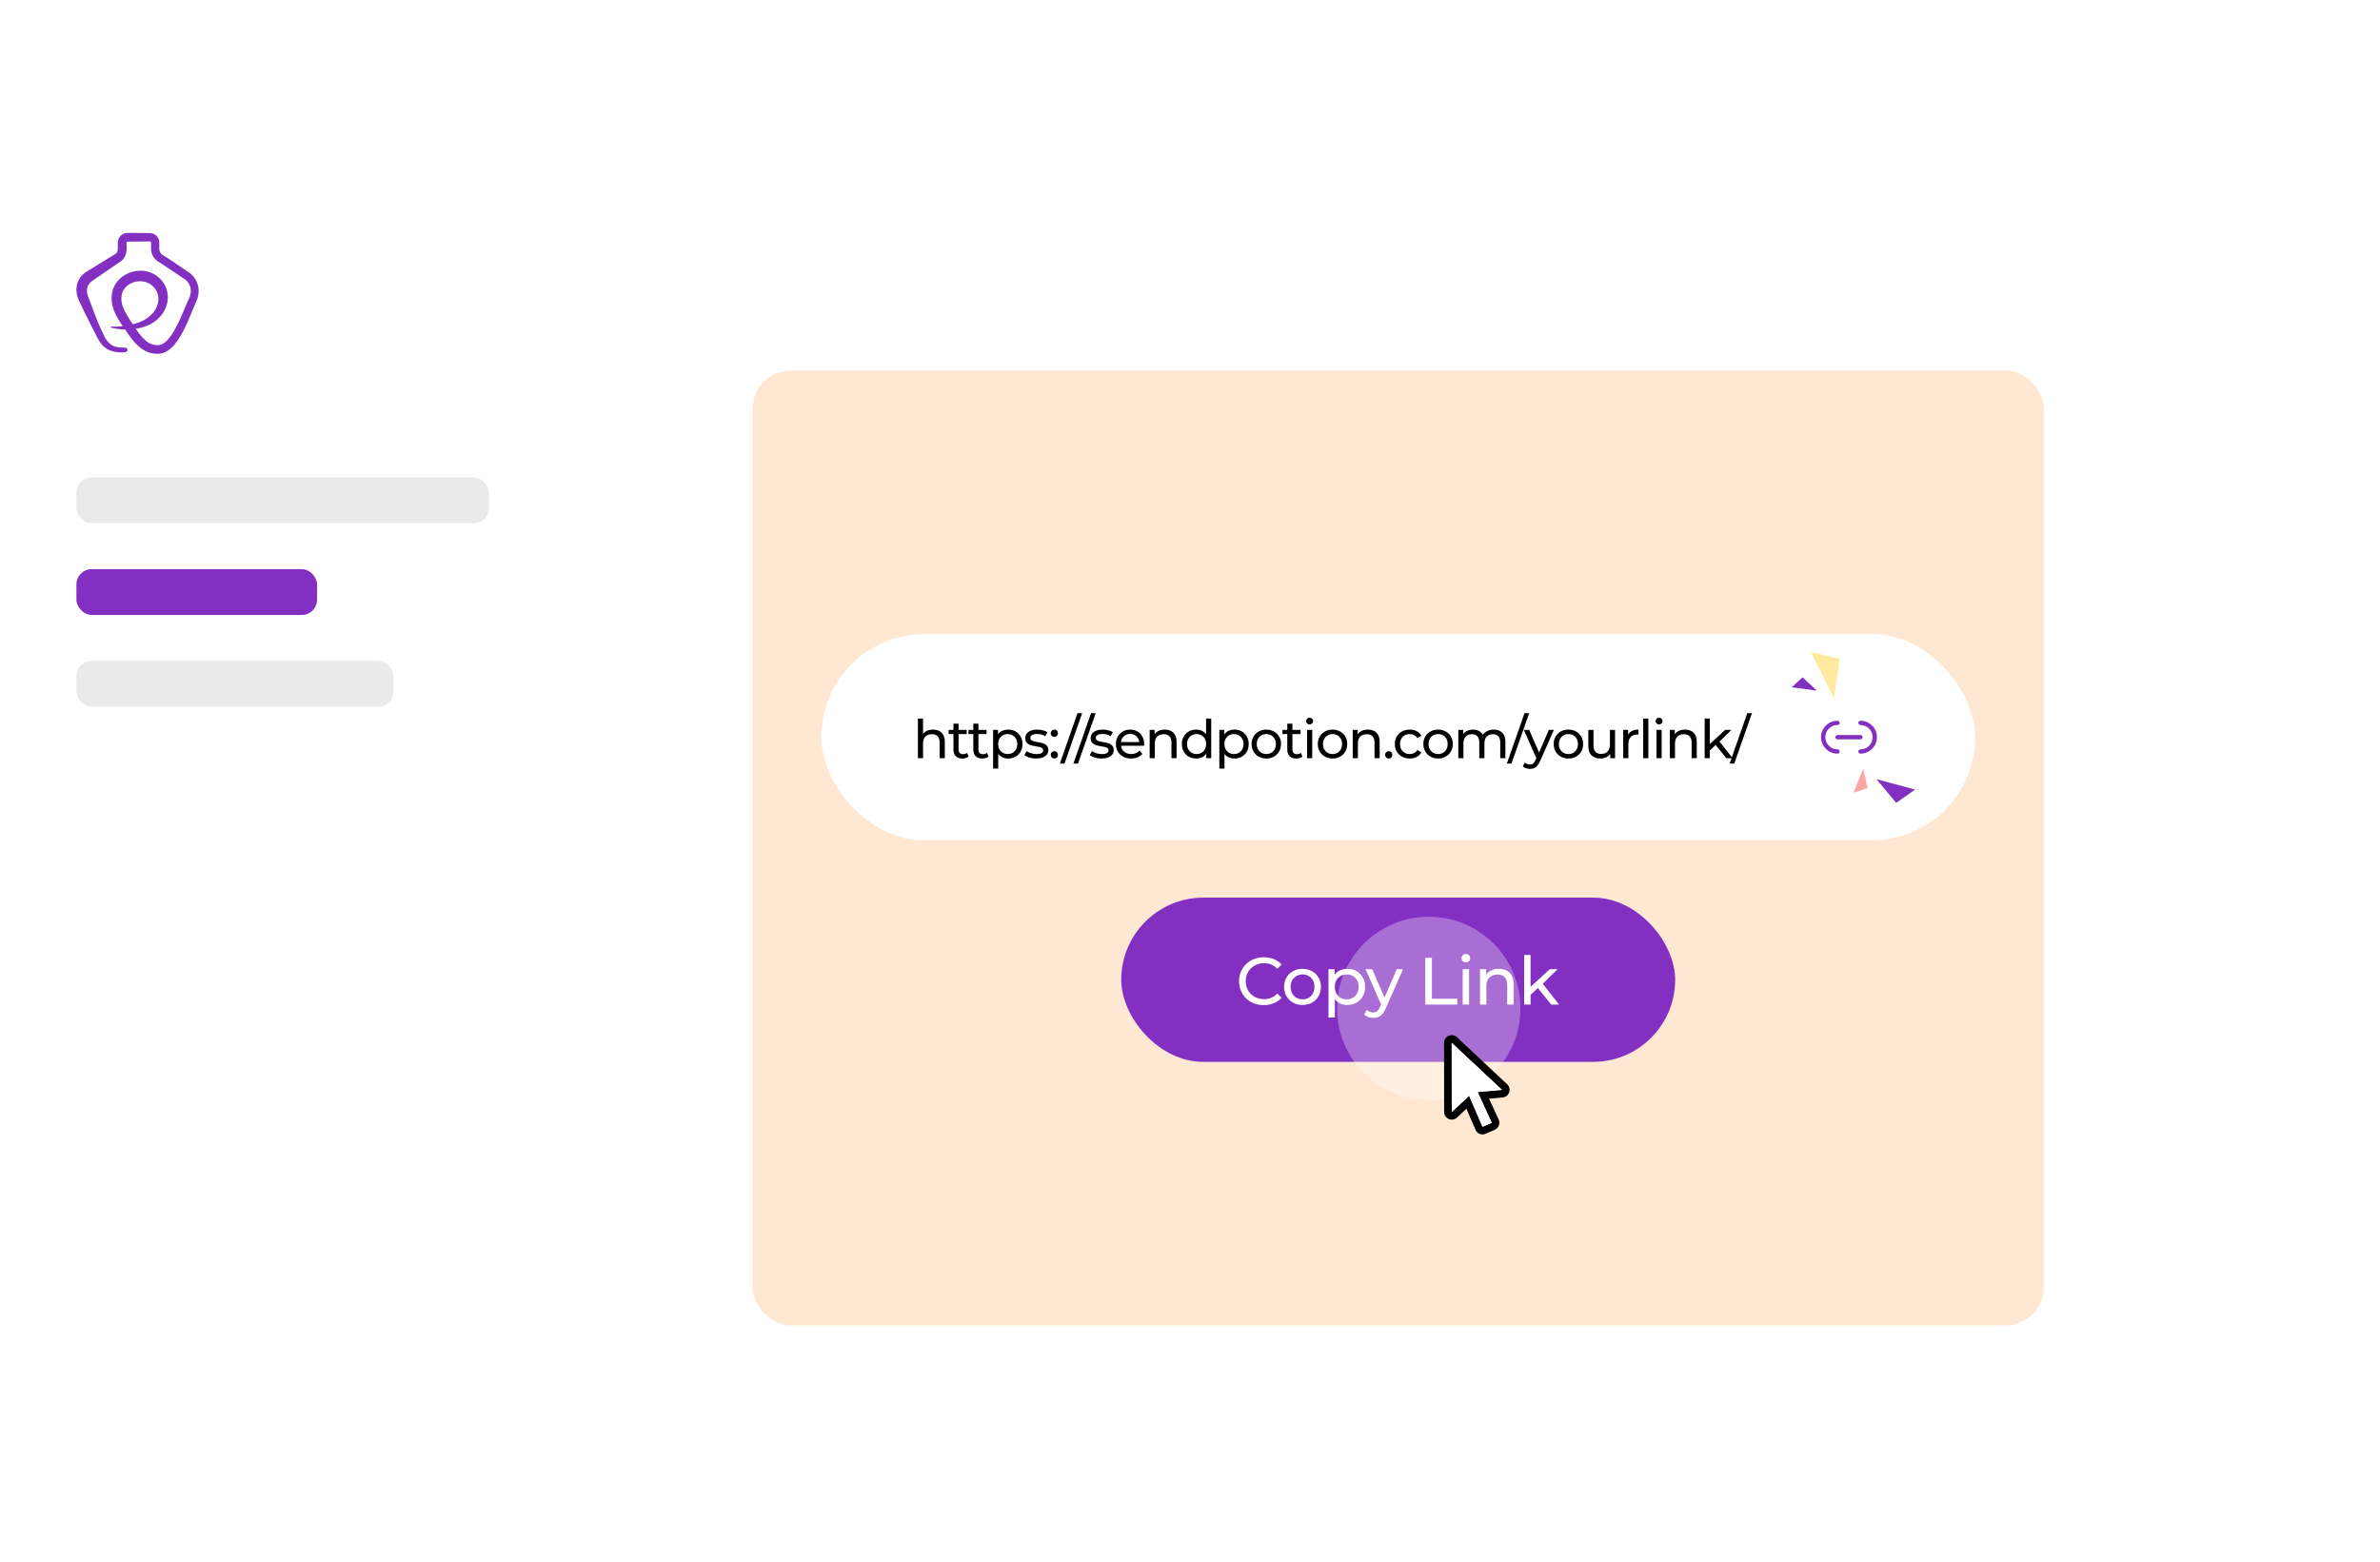 <svg width="623" height="409" viewBox="0 0 623 409" fill="none" xmlns="http://www.w3.org/2000/svg">
<path d="M0 42H623V395C623 402.732 616.732 409 609 409H14C6.268 409 0 402.732 0 395V42Z" fill="white"/>
<g filter="url(#filter0_b_1_953)">
<path d="M0 14C0 6.268 6.268 0 14 0H609C616.732 0 623 6.268 623 14V42H0V14Z" fill="white" fill-opacity="0.4"/>
</g>
<circle cx="23" cy="21" r="8" fill="white"/>
<circle cx="48" cy="21" r="8" fill="white"/>
<circle cx="73" cy="21" r="8" fill="white"/>
<rect x="20" y="125" width="108" height="12" rx="4" fill="#EAEAEA"/>
<rect x="20" y="149" width="63" height="12" rx="4" fill="#8330C2"/>
<rect x="20" y="173" width="83" height="12" rx="4" fill="#EAEAEA"/>
<path d="M29.053 85.509C30.894 85.588 32.737 85.405 34.526 84.966C34.965 84.858 35.399 84.733 35.828 84.59C36.04 84.519 36.259 84.443 36.462 84.369C36.665 84.296 36.853 84.207 37.056 84.115C37.833 83.755 38.558 83.292 39.21 82.739C40.467 81.73 41.271 80.267 41.448 78.671C41.511 77.934 41.399 77.192 41.119 76.507C40.983 76.18 40.805 75.871 40.589 75.588C40.379 75.297 40.133 75.032 39.857 74.801C39.723 74.678 39.581 74.565 39.432 74.461C39.283 74.358 39.127 74.264 38.967 74.179C38.649 74.012 38.312 73.883 37.964 73.793C37.249 73.606 36.503 73.575 35.775 73.701C35.035 73.827 34.329 74.107 33.704 74.522C33.095 74.919 32.594 75.459 32.245 76.094C32.079 76.4 31.958 76.728 31.885 77.068C31.807 77.437 31.768 77.813 31.771 78.189C31.787 78.978 31.944 79.758 32.233 80.493C32.546 81.294 32.934 82.063 33.393 82.791C33.855 83.554 34.375 84.308 34.901 85.092L35.68 86.266C35.932 86.639 36.188 87.007 36.453 87.356C36.951 88.033 37.528 88.65 38.17 89.195C38.751 89.694 39.44 90.054 40.183 90.245C40.542 90.332 40.91 90.371 41.279 90.362H41.42C41.465 90.365 41.509 90.365 41.553 90.362C41.631 90.355 41.709 90.344 41.787 90.328C41.947 90.295 42.104 90.247 42.255 90.184C42.954 89.858 43.569 89.378 44.055 88.781C44.622 88.115 45.123 87.397 45.551 86.636C46.446 85.039 47.242 83.389 47.934 81.694L49.042 79.093L49.349 78.435L49.426 78.269L49.485 78.128C49.525 78.036 49.568 77.944 49.602 77.849C49.747 77.487 49.851 77.108 49.91 76.722C49.96 76.353 49.96 75.979 49.91 75.61C49.859 75.247 49.756 74.894 49.602 74.562C49.44 74.229 49.233 73.92 48.986 73.643C48.871 73.507 48.744 73.381 48.608 73.266L48.555 73.235C48.577 73.235 48.555 73.235 48.555 73.235L48.525 73.217L48.38 73.116L48.094 72.92C46.548 71.866 44.997 70.824 43.44 69.795L42.273 69.038C42.082 68.916 41.885 68.79 41.697 68.677L41.547 68.579L41.362 68.462C41.229 68.377 41.101 68.284 40.98 68.183C40.485 67.772 40.099 67.246 39.854 66.651C39.735 66.355 39.649 66.047 39.598 65.732C39.574 65.579 39.555 65.426 39.546 65.267C39.546 65.187 39.546 65.107 39.546 65.028V64.832V64.737V64.859V63.87C39.546 63.425 39.546 63.49 39.503 63.395C39.466 63.327 39.407 63.273 39.337 63.242C39.301 63.23 39.264 63.222 39.226 63.22H38.792L34.837 63.254L33.852 63.26H33.393C33.36 63.259 33.327 63.266 33.298 63.281C33.239 63.309 33.19 63.356 33.159 63.413C33.146 63.441 33.138 63.471 33.134 63.502C33.133 63.51 33.133 63.518 33.134 63.526V63.563V63.805L33.153 64.783V65.055C33.153 65.156 33.153 65.264 33.153 65.362C33.142 65.575 33.117 65.788 33.079 65.999C33.006 66.466 32.85 66.915 32.62 67.329C32.495 67.549 32.345 67.754 32.174 67.941C32.083 68.041 31.985 68.135 31.882 68.223C31.826 68.269 31.768 68.312 31.706 68.358L31.602 68.425L31.543 68.462L31.438 68.517L31.574 68.441C29.111 70.08 26.717 71.811 24.261 73.471L24.147 73.548L24.064 73.609C24.011 73.649 23.95 73.686 23.9 73.729L23.753 73.854L23.611 73.983C23.441 74.153 23.293 74.342 23.168 74.547C22.916 74.974 22.779 75.458 22.771 75.953C22.762 76.229 22.781 76.505 22.826 76.777C22.851 76.918 22.881 77.056 22.915 77.191C22.934 77.255 22.952 77.323 22.971 77.371V77.399L22.995 77.466L23.045 77.601L23.842 79.669C24.528 81.526 25.199 83.389 25.997 85.184C26.849 87.084 27.616 89.213 29.047 90.23C29.633 90.605 30.299 90.839 30.992 90.913C31.582 90.995 32.179 91.026 32.774 91.005C32.908 91.004 33.039 91.046 33.147 91.126C33.255 91.206 33.334 91.318 33.371 91.446C33.393 91.53 33.396 91.617 33.381 91.702C33.366 91.787 33.333 91.868 33.284 91.939C33.236 92.01 33.173 92.071 33.099 92.116C33.026 92.162 32.943 92.191 32.857 92.203C32.336 92.262 31.812 92.282 31.288 92.261C30.514 92.231 29.749 92.085 29.019 91.829C28.257 91.563 27.563 91.132 26.988 90.567C25.91 89.504 25.273 87.951 24.584 86.624C24.242 85.965 23.897 85.307 23.565 84.642C22.891 83.318 22.241 81.986 21.595 80.659L20.641 78.628L20.582 78.505L20.555 78.444L20.512 78.343C20.463 78.232 20.419 78.118 20.382 78.003C20.306 77.787 20.241 77.567 20.188 77.344C20.078 76.892 20.016 76.43 20.004 75.965C19.967 74.969 20.207 73.983 20.696 73.113C20.947 72.679 21.258 72.282 21.619 71.933L21.89 71.688C21.98 71.609 22.075 71.538 22.171 71.465C22.266 71.391 22.361 71.33 22.46 71.262L22.605 71.164L22.715 71.091C25.215 69.51 27.782 68.027 30.278 66.446L30.413 66.37L30.364 66.394L30.386 66.379C30.408 66.362 30.43 66.343 30.45 66.324C30.503 66.268 30.549 66.208 30.589 66.143C30.688 65.972 30.755 65.786 30.786 65.591C30.808 65.477 30.823 65.361 30.832 65.245C30.832 65.184 30.832 65.123 30.832 65.058V64.838V63.833V63.502V63.392C30.833 63.317 30.84 63.242 30.854 63.168C30.899 62.872 30.995 62.586 31.137 62.322C31.427 61.797 31.89 61.387 32.448 61.161C32.724 61.05 33.018 60.988 33.316 60.98H33.852H34.837L38.792 61.017H39.247H39.355C39.648 61.036 39.936 61.106 40.205 61.226C40.606 61.405 40.955 61.685 41.215 62.038C41.476 62.392 41.64 62.806 41.691 63.242C41.691 63.315 41.691 63.386 41.691 63.459V63.876V64.865V64.988C41.691 64.96 41.691 64.988 41.691 64.988V65.058C41.691 65.092 41.691 65.132 41.691 65.169C41.694 65.248 41.701 65.326 41.713 65.404C41.736 65.558 41.777 65.707 41.833 65.852C41.938 66.127 42.112 66.372 42.338 66.563C42.396 66.613 42.458 66.659 42.522 66.701L42.79 66.872C43.003 67.001 43.2 67.129 43.406 67.258L44.588 68.027C46.164 69.078 47.703 70.138 49.242 71.201L49.55 71.397L49.694 71.495L49.796 71.569C49.836 71.595 49.874 71.625 49.91 71.658C50.131 71.846 50.337 72.05 50.525 72.27C50.898 72.696 51.208 73.171 51.449 73.683C51.692 74.2 51.858 74.75 51.941 75.316C52.02 75.878 52.02 76.448 51.941 77.01C51.863 77.552 51.723 78.083 51.526 78.594C51.483 78.723 51.424 78.842 51.375 78.965L51.295 79.145L51.224 79.302L50.947 79.914C50.581 80.757 50.233 81.627 49.867 82.5C49.155 84.285 48.332 86.025 47.404 87.709C46.912 88.585 46.343 89.416 45.705 90.193C45.363 90.602 44.985 90.979 44.575 91.321C44.137 91.695 43.647 92.004 43.12 92.24C42.841 92.361 42.551 92.456 42.255 92.522C42.103 92.555 41.95 92.581 41.796 92.598C41.716 92.598 41.645 92.598 41.577 92.62H41.368C40.8 92.647 40.231 92.598 39.675 92.476C38.59 92.222 37.577 91.724 36.714 91.02C35.911 90.371 35.188 89.629 34.559 88.811C34.252 88.419 33.959 88.024 33.682 87.626L32.885 86.471C32.349 85.711 31.796 84.939 31.272 84.093C30.722 83.239 30.253 82.335 29.872 81.394C29.465 80.384 29.238 79.311 29.204 78.223C29.195 77.661 29.244 77.099 29.352 76.547C29.466 75.968 29.661 75.407 29.93 74.881C30.463 73.854 31.241 72.974 32.196 72.316C33.119 71.673 34.168 71.228 35.274 71.011C36.395 70.789 37.553 70.822 38.66 71.109C40.351 71.556 41.822 72.6 42.796 74.047C43.754 75.502 44.127 77.262 43.84 78.977C43.658 80.069 43.237 81.109 42.609 82.022C42.002 82.898 41.242 83.658 40.365 84.265C39.521 84.837 38.598 85.285 37.625 85.595C37.391 85.671 37.145 85.748 36.893 85.809C36.64 85.87 36.416 85.913 36.172 85.959C35.695 86.048 35.212 86.118 34.729 86.168C32.816 86.372 30.882 86.239 29.016 85.775L29.053 85.509Z" fill="#8330C2"/>
<rect x="197" y="97" width="338" height="250" rx="10" fill="#FFE8D3"/>
<rect x="215" y="166" width="302" height="54" rx="27" fill="white"/>
<path d="M244.236 191.01C244.843 191.01 245.375 191.127 245.832 191.36C246.299 191.593 246.663 191.948 246.924 192.424C247.185 192.9 247.316 193.502 247.316 194.23V198.5H245.972V194.384C245.972 193.665 245.795 193.124 245.44 192.76C245.095 192.396 244.605 192.214 243.97 192.214C243.494 192.214 243.079 192.307 242.724 192.494C242.369 192.681 242.094 192.956 241.898 193.32C241.711 193.684 241.618 194.137 241.618 194.678V198.5H240.274V188.112H241.618V193.082L241.352 192.55C241.595 192.065 241.968 191.687 242.472 191.416C242.976 191.145 243.564 191.01 244.236 191.01ZM251.931 198.584C251.185 198.584 250.606 198.383 250.195 197.982C249.785 197.581 249.579 197.007 249.579 196.26V189.456H250.923V196.204C250.923 196.605 251.021 196.913 251.217 197.128C251.423 197.343 251.712 197.45 252.085 197.45C252.505 197.45 252.855 197.333 253.135 197.1L253.555 198.066C253.35 198.243 253.103 198.374 252.813 198.458C252.533 198.542 252.239 198.584 251.931 198.584ZM248.319 192.186V191.08H253.051V192.186H248.319ZM257.13 198.584C256.384 198.584 255.805 198.383 255.394 197.982C254.984 197.581 254.778 197.007 254.778 196.26V189.456H256.122V196.204C256.122 196.605 256.22 196.913 256.416 197.128C256.622 197.343 256.911 197.45 257.284 197.45C257.704 197.45 258.054 197.333 258.334 197.1L258.754 198.066C258.549 198.243 258.302 198.374 258.012 198.458C257.732 198.542 257.438 198.584 257.13 198.584ZM253.518 192.186V191.08H258.25V192.186H253.518ZM263.893 198.584C263.277 198.584 262.713 198.444 262.199 198.164C261.695 197.875 261.289 197.45 260.981 196.89C260.683 196.33 260.533 195.63 260.533 194.79C260.533 193.95 260.678 193.25 260.967 192.69C261.266 192.13 261.667 191.71 262.171 191.43C262.685 191.15 263.259 191.01 263.893 191.01C264.621 191.01 265.265 191.169 265.825 191.486C266.385 191.803 266.829 192.247 267.155 192.816C267.482 193.376 267.645 194.034 267.645 194.79C267.645 195.546 267.482 196.209 267.155 196.778C266.829 197.347 266.385 197.791 265.825 198.108C265.265 198.425 264.621 198.584 263.893 198.584ZM259.959 201.216V191.08H261.247V193.082L261.163 194.804L261.303 196.526V201.216H259.959ZM263.781 197.408C264.257 197.408 264.682 197.301 265.055 197.086C265.438 196.871 265.737 196.568 265.951 196.176C266.175 195.775 266.287 195.313 266.287 194.79C266.287 194.258 266.175 193.801 265.951 193.418C265.737 193.026 265.438 192.723 265.055 192.508C264.682 192.293 264.257 192.186 263.781 192.186C263.315 192.186 262.89 192.293 262.507 192.508C262.134 192.723 261.835 193.026 261.611 193.418C261.397 193.801 261.289 194.258 261.289 194.79C261.289 195.313 261.397 195.775 261.611 196.176C261.835 196.568 262.134 196.871 262.507 197.086C262.89 197.301 263.315 197.408 263.781 197.408ZM271.21 198.584C270.594 198.584 270.006 198.5 269.446 198.332C268.896 198.164 268.462 197.959 268.144 197.716L268.704 196.652C269.022 196.867 269.414 197.049 269.88 197.198C270.347 197.347 270.823 197.422 271.308 197.422C271.934 197.422 272.382 197.333 272.652 197.156C272.932 196.979 273.072 196.731 273.072 196.414C273.072 196.181 272.988 195.999 272.82 195.868C272.652 195.737 272.428 195.639 272.148 195.574C271.878 195.509 271.574 195.453 271.238 195.406C270.902 195.35 270.566 195.285 270.23 195.21C269.894 195.126 269.586 195.014 269.306 194.874C269.026 194.725 268.802 194.524 268.634 194.272C268.466 194.011 268.382 193.665 268.382 193.236C268.382 192.788 268.508 192.396 268.76 192.06C269.012 191.724 269.367 191.467 269.824 191.29C270.291 191.103 270.842 191.01 271.476 191.01C271.962 191.01 272.452 191.071 272.946 191.192C273.45 191.304 273.861 191.467 274.178 191.682L273.604 192.746C273.268 192.522 272.918 192.368 272.554 192.284C272.19 192.2 271.826 192.158 271.462 192.158C270.874 192.158 270.436 192.256 270.146 192.452C269.857 192.639 269.712 192.881 269.712 193.18C269.712 193.432 269.796 193.628 269.964 193.768C270.142 193.899 270.366 194.001 270.636 194.076C270.916 194.151 271.224 194.216 271.56 194.272C271.896 194.319 272.232 194.384 272.568 194.468C272.904 194.543 273.208 194.65 273.478 194.79C273.758 194.93 273.982 195.126 274.15 195.378C274.328 195.63 274.416 195.966 274.416 196.386C274.416 196.834 274.286 197.221 274.024 197.548C273.763 197.875 273.394 198.131 272.918 198.318C272.442 198.495 271.873 198.584 271.21 198.584ZM275.998 192.928C275.737 192.928 275.513 192.839 275.326 192.662C275.139 192.475 275.046 192.242 275.046 191.962C275.046 191.682 275.139 191.453 275.326 191.276C275.513 191.099 275.737 191.01 275.998 191.01C276.25 191.01 276.465 191.099 276.642 191.276C276.829 191.453 276.922 191.682 276.922 191.962C276.922 192.242 276.829 192.475 276.642 192.662C276.465 192.839 276.25 192.928 275.998 192.928ZM275.998 198.584C275.737 198.584 275.513 198.495 275.326 198.318C275.139 198.131 275.046 197.898 275.046 197.618C275.046 197.338 275.139 197.109 275.326 196.932C275.513 196.755 275.737 196.666 275.998 196.666C276.25 196.666 276.465 196.755 276.642 196.932C276.829 197.109 276.922 197.338 276.922 197.618C276.922 197.898 276.829 198.131 276.642 198.318C276.465 198.495 276.25 198.584 275.998 198.584ZM277.432 199.9L282.052 186.712H283.27L278.65 199.9H277.432ZM280.977 199.9L285.597 186.712H286.815L282.195 199.9H280.977ZM288.329 198.584C287.713 198.584 287.125 198.5 286.565 198.332C286.014 198.164 285.58 197.959 285.263 197.716L285.823 196.652C286.14 196.867 286.532 197.049 286.999 197.198C287.466 197.347 287.942 197.422 288.427 197.422C289.052 197.422 289.5 197.333 289.771 197.156C290.051 196.979 290.191 196.731 290.191 196.414C290.191 196.181 290.107 195.999 289.939 195.868C289.771 195.737 289.547 195.639 289.267 195.574C288.996 195.509 288.693 195.453 288.357 195.406C288.021 195.35 287.685 195.285 287.349 195.21C287.013 195.126 286.705 195.014 286.425 194.874C286.145 194.725 285.921 194.524 285.753 194.272C285.585 194.011 285.501 193.665 285.501 193.236C285.501 192.788 285.627 192.396 285.879 192.06C286.131 191.724 286.486 191.467 286.943 191.29C287.41 191.103 287.96 191.01 288.595 191.01C289.08 191.01 289.57 191.071 290.065 191.192C290.569 191.304 290.98 191.467 291.297 191.682L290.723 192.746C290.387 192.522 290.037 192.368 289.673 192.284C289.309 192.2 288.945 192.158 288.581 192.158C287.993 192.158 287.554 192.256 287.265 192.452C286.976 192.639 286.831 192.881 286.831 193.18C286.831 193.432 286.915 193.628 287.083 193.768C287.26 193.899 287.484 194.001 287.755 194.076C288.035 194.151 288.343 194.216 288.679 194.272C289.015 194.319 289.351 194.384 289.687 194.468C290.023 194.543 290.326 194.65 290.597 194.79C290.877 194.93 291.101 195.126 291.269 195.378C291.446 195.63 291.535 195.966 291.535 196.386C291.535 196.834 291.404 197.221 291.143 197.548C290.882 197.875 290.513 198.131 290.037 198.318C289.561 198.495 288.992 198.584 288.329 198.584ZM296.099 198.584C295.305 198.584 294.605 198.421 293.999 198.094C293.401 197.767 292.935 197.319 292.599 196.75C292.272 196.181 292.109 195.527 292.109 194.79C292.109 194.053 292.267 193.399 292.585 192.83C292.911 192.261 293.355 191.817 293.915 191.5C294.484 191.173 295.123 191.01 295.833 191.01C296.551 191.01 297.186 191.169 297.737 191.486C298.287 191.803 298.717 192.251 299.025 192.83C299.342 193.399 299.501 194.067 299.501 194.832C299.501 194.888 299.496 194.953 299.487 195.028C299.487 195.103 299.482 195.173 299.473 195.238H293.159V194.272H298.773L298.227 194.608C298.236 194.132 298.138 193.707 297.933 193.334C297.727 192.961 297.443 192.671 297.079 192.466C296.724 192.251 296.309 192.144 295.833 192.144C295.366 192.144 294.951 192.251 294.587 192.466C294.223 192.671 293.938 192.965 293.733 193.348C293.527 193.721 293.425 194.151 293.425 194.636V194.86C293.425 195.355 293.537 195.798 293.761 196.19C293.994 196.573 294.316 196.871 294.727 197.086C295.137 197.301 295.609 197.408 296.141 197.408C296.579 197.408 296.976 197.333 297.331 197.184C297.695 197.035 298.012 196.811 298.283 196.512L299.025 197.38C298.689 197.772 298.269 198.071 297.765 198.276C297.27 198.481 296.715 198.584 296.099 198.584ZM304.909 191.01C305.516 191.01 306.048 191.127 306.505 191.36C306.972 191.593 307.336 191.948 307.597 192.424C307.858 192.9 307.989 193.502 307.989 194.23V198.5H306.645V194.384C306.645 193.665 306.468 193.124 306.113 192.76C305.768 192.396 305.278 192.214 304.643 192.214C304.167 192.214 303.752 192.307 303.397 192.494C303.042 192.681 302.767 192.956 302.571 193.32C302.384 193.684 302.291 194.137 302.291 194.678V198.5H300.947V191.08H302.235V193.082L302.025 192.55C302.268 192.065 302.641 191.687 303.145 191.416C303.649 191.145 304.237 191.01 304.909 191.01ZM313.122 198.584C312.404 198.584 311.76 198.425 311.19 198.108C310.63 197.791 310.187 197.347 309.86 196.778C309.534 196.209 309.37 195.546 309.37 194.79C309.37 194.034 309.534 193.376 309.86 192.816C310.187 192.247 310.63 191.803 311.19 191.486C311.76 191.169 312.404 191.01 313.122 191.01C313.748 191.01 314.312 191.15 314.816 191.43C315.32 191.71 315.722 192.13 316.02 192.69C316.328 193.25 316.482 193.95 316.482 194.79C316.482 195.63 316.333 196.33 316.034 196.89C315.745 197.45 315.348 197.875 314.844 198.164C314.34 198.444 313.766 198.584 313.122 198.584ZM313.234 197.408C313.701 197.408 314.121 197.301 314.494 197.086C314.877 196.871 315.176 196.568 315.39 196.176C315.614 195.775 315.726 195.313 315.726 194.79C315.726 194.258 315.614 193.801 315.39 193.418C315.176 193.026 314.877 192.723 314.494 192.508C314.121 192.293 313.701 192.186 313.234 192.186C312.758 192.186 312.334 192.293 311.96 192.508C311.587 192.723 311.288 193.026 311.064 193.418C310.84 193.801 310.728 194.258 310.728 194.79C310.728 195.313 310.84 195.775 311.064 196.176C311.288 196.568 311.587 196.871 311.96 197.086C312.334 197.301 312.758 197.408 313.234 197.408ZM315.768 198.5V196.498L315.852 194.776L315.712 193.054V188.112H317.056V198.5H315.768ZM323.113 198.584C322.497 198.584 321.933 198.444 321.419 198.164C320.915 197.875 320.509 197.45 320.201 196.89C319.903 196.33 319.753 195.63 319.753 194.79C319.753 193.95 319.898 193.25 320.187 192.69C320.486 192.13 320.887 191.71 321.391 191.43C321.905 191.15 322.479 191.01 323.113 191.01C323.841 191.01 324.485 191.169 325.045 191.486C325.605 191.803 326.049 192.247 326.375 192.816C326.702 193.376 326.865 194.034 326.865 194.79C326.865 195.546 326.702 196.209 326.375 196.778C326.049 197.347 325.605 197.791 325.045 198.108C324.485 198.425 323.841 198.584 323.113 198.584ZM319.179 201.216V191.08H320.467V193.082L320.383 194.804L320.523 196.526V201.216H319.179ZM323.001 197.408C323.477 197.408 323.902 197.301 324.275 197.086C324.658 196.871 324.957 196.568 325.171 196.176C325.395 195.775 325.507 195.313 325.507 194.79C325.507 194.258 325.395 193.801 325.171 193.418C324.957 193.026 324.658 192.723 324.275 192.508C323.902 192.293 323.477 192.186 323.001 192.186C322.535 192.186 322.11 192.293 321.727 192.508C321.354 192.723 321.055 193.026 320.831 193.418C320.617 193.801 320.509 194.258 320.509 194.79C320.509 195.313 320.617 195.775 320.831 196.176C321.055 196.568 321.354 196.871 321.727 197.086C322.11 197.301 322.535 197.408 323.001 197.408ZM331.48 198.584C330.734 198.584 330.071 198.421 329.492 198.094C328.914 197.767 328.456 197.319 328.12 196.75C327.784 196.171 327.616 195.518 327.616 194.79C327.616 194.053 327.784 193.399 328.12 192.83C328.456 192.261 328.914 191.817 329.492 191.5C330.071 191.173 330.734 191.01 331.48 191.01C332.218 191.01 332.876 191.173 333.454 191.5C334.042 191.817 334.5 192.261 334.826 192.83C335.162 193.39 335.33 194.043 335.33 194.79C335.33 195.527 335.162 196.181 334.826 196.75C334.5 197.319 334.042 197.767 333.454 198.094C332.876 198.421 332.218 198.584 331.48 198.584ZM331.48 197.408C331.956 197.408 332.381 197.301 332.754 197.086C333.137 196.871 333.436 196.568 333.65 196.176C333.865 195.775 333.972 195.313 333.972 194.79C333.972 194.258 333.865 193.801 333.65 193.418C333.436 193.026 333.137 192.723 332.754 192.508C332.381 192.293 331.956 192.186 331.48 192.186C331.004 192.186 330.58 192.293 330.206 192.508C329.833 192.723 329.534 193.026 329.31 193.418C329.086 193.801 328.974 194.258 328.974 194.79C328.974 195.313 329.086 195.775 329.31 196.176C329.534 196.568 329.833 196.871 330.206 197.086C330.58 197.301 331.004 197.408 331.48 197.408ZM339.317 198.584C338.57 198.584 337.992 198.383 337.581 197.982C337.17 197.581 336.965 197.007 336.965 196.26V189.456H338.309V196.204C338.309 196.605 338.407 196.913 338.603 197.128C338.808 197.343 339.098 197.45 339.471 197.45C339.891 197.45 340.241 197.333 340.521 197.1L340.941 198.066C340.736 198.243 340.488 198.374 340.199 198.458C339.919 198.542 339.625 198.584 339.317 198.584ZM335.705 192.186V191.08H340.437V192.186H335.705ZM342.146 198.5V191.08H343.49V198.5H342.146ZM342.818 189.652C342.557 189.652 342.337 189.568 342.16 189.4C341.992 189.232 341.908 189.027 341.908 188.784C341.908 188.532 341.992 188.322 342.16 188.154C342.337 187.986 342.557 187.902 342.818 187.902C343.079 187.902 343.294 187.986 343.462 188.154C343.639 188.313 343.728 188.513 343.728 188.756C343.728 189.008 343.644 189.223 343.476 189.4C343.308 189.568 343.089 189.652 342.818 189.652ZM348.814 198.584C348.067 198.584 347.405 198.421 346.826 198.094C346.247 197.767 345.79 197.319 345.454 196.75C345.118 196.171 344.95 195.518 344.95 194.79C344.95 194.053 345.118 193.399 345.454 192.83C345.79 192.261 346.247 191.817 346.826 191.5C347.405 191.173 348.067 191.01 348.814 191.01C349.551 191.01 350.209 191.173 350.788 191.5C351.376 191.817 351.833 192.261 352.16 192.83C352.496 193.39 352.664 194.043 352.664 194.79C352.664 195.527 352.496 196.181 352.16 196.75C351.833 197.319 351.376 197.767 350.788 198.094C350.209 198.421 349.551 198.584 348.814 198.584ZM348.814 197.408C349.29 197.408 349.715 197.301 350.088 197.086C350.471 196.871 350.769 196.568 350.984 196.176C351.199 195.775 351.306 195.313 351.306 194.79C351.306 194.258 351.199 193.801 350.984 193.418C350.769 193.026 350.471 192.723 350.088 192.508C349.715 192.293 349.29 192.186 348.814 192.186C348.338 192.186 347.913 192.293 347.54 192.508C347.167 192.723 346.868 193.026 346.644 193.418C346.42 193.801 346.308 194.258 346.308 194.79C346.308 195.313 346.42 195.775 346.644 196.176C346.868 196.568 347.167 196.871 347.54 197.086C347.913 197.301 348.338 197.408 348.814 197.408ZM358.065 191.01C358.671 191.01 359.203 191.127 359.661 191.36C360.127 191.593 360.491 191.948 360.753 192.424C361.014 192.9 361.145 193.502 361.145 194.23V198.5H359.801V194.384C359.801 193.665 359.623 193.124 359.269 192.76C358.923 192.396 358.433 192.214 357.799 192.214C357.323 192.214 356.907 192.307 356.553 192.494C356.198 192.681 355.923 192.956 355.727 193.32C355.54 193.684 355.447 194.137 355.447 194.678V198.5H354.103V191.08H355.391V193.082L355.181 192.55C355.423 192.065 355.797 191.687 356.301 191.416C356.805 191.145 357.393 191.01 358.065 191.01ZM363.534 198.584C363.273 198.584 363.049 198.495 362.862 198.318C362.675 198.131 362.582 197.898 362.582 197.618C362.582 197.338 362.675 197.109 362.862 196.932C363.049 196.755 363.273 196.666 363.534 196.666C363.786 196.666 364.001 196.755 364.178 196.932C364.365 197.109 364.458 197.338 364.458 197.618C364.458 197.898 364.365 198.131 364.178 198.318C364.001 198.495 363.786 198.584 363.534 198.584ZM369.034 198.584C368.278 198.584 367.601 198.421 367.004 198.094C366.416 197.767 365.954 197.319 365.618 196.75C365.282 196.181 365.114 195.527 365.114 194.79C365.114 194.053 365.282 193.399 365.618 192.83C365.954 192.261 366.416 191.817 367.004 191.5C367.601 191.173 368.278 191.01 369.034 191.01C369.706 191.01 370.303 191.145 370.826 191.416C371.358 191.677 371.769 192.069 372.058 192.592L371.036 193.25C370.793 192.886 370.495 192.62 370.14 192.452C369.795 192.275 369.421 192.186 369.02 192.186C368.535 192.186 368.101 192.293 367.718 192.508C367.335 192.723 367.032 193.026 366.808 193.418C366.584 193.801 366.472 194.258 366.472 194.79C366.472 195.322 366.584 195.784 366.808 196.176C367.032 196.568 367.335 196.871 367.718 197.086C368.101 197.301 368.535 197.408 369.02 197.408C369.421 197.408 369.795 197.324 370.14 197.156C370.495 196.979 370.793 196.708 371.036 196.344L372.058 196.988C371.769 197.501 371.358 197.898 370.826 198.178C370.303 198.449 369.706 198.584 369.034 198.584ZM376.447 198.584C375.7 198.584 375.037 198.421 374.459 198.094C373.88 197.767 373.423 197.319 373.087 196.75C372.751 196.171 372.583 195.518 372.583 194.79C372.583 194.053 372.751 193.399 373.087 192.83C373.423 192.261 373.88 191.817 374.459 191.5C375.037 191.173 375.7 191.01 376.447 191.01C377.184 191.01 377.842 191.173 378.421 191.5C379.009 191.817 379.466 192.261 379.793 192.83C380.129 193.39 380.297 194.043 380.297 194.79C380.297 195.527 380.129 196.181 379.793 196.75C379.466 197.319 379.009 197.767 378.421 198.094C377.842 198.421 377.184 198.584 376.447 198.584ZM376.447 197.408C376.923 197.408 377.347 197.301 377.721 197.086C378.103 196.871 378.402 196.568 378.617 196.176C378.831 195.775 378.939 195.313 378.939 194.79C378.939 194.258 378.831 193.801 378.617 193.418C378.402 193.026 378.103 192.723 377.721 192.508C377.347 192.293 376.923 192.186 376.447 192.186C375.971 192.186 375.546 192.293 375.173 192.508C374.799 192.723 374.501 193.026 374.277 193.418C374.053 193.801 373.941 194.258 373.941 194.79C373.941 195.313 374.053 195.775 374.277 196.176C374.501 196.568 374.799 196.871 375.173 197.086C375.546 197.301 375.971 197.408 376.447 197.408ZM391.017 191.01C391.615 191.01 392.142 191.127 392.599 191.36C393.057 191.593 393.411 191.948 393.663 192.424C393.925 192.9 394.055 193.502 394.055 194.23V198.5H392.711V194.384C392.711 193.665 392.543 193.124 392.207 192.76C391.871 192.396 391.4 192.214 390.793 192.214C390.345 192.214 389.953 192.307 389.617 192.494C389.281 192.681 389.02 192.956 388.833 193.32C388.656 193.684 388.567 194.137 388.567 194.678V198.5H387.223V194.384C387.223 193.665 387.055 193.124 386.719 192.76C386.393 192.396 385.921 192.214 385.305 192.214C384.867 192.214 384.479 192.307 384.143 192.494C383.807 192.681 383.546 192.956 383.359 193.32C383.173 193.684 383.079 194.137 383.079 194.678V198.5H381.735V191.08H383.023V193.054L382.813 192.55C383.047 192.065 383.406 191.687 383.891 191.416C384.377 191.145 384.941 191.01 385.585 191.01C386.295 191.01 386.906 191.187 387.419 191.542C387.933 191.887 388.269 192.415 388.427 193.124L387.881 192.9C388.105 192.331 388.497 191.873 389.057 191.528C389.617 191.183 390.271 191.01 391.017 191.01ZM394.442 199.9L399.062 186.712H400.28L395.66 199.9H394.442ZM400.508 201.3C400.154 201.3 399.808 201.239 399.472 201.118C399.136 201.006 398.847 200.838 398.604 200.614L399.178 199.606C399.365 199.783 399.57 199.919 399.794 200.012C400.018 200.105 400.256 200.152 400.508 200.152C400.835 200.152 401.106 200.068 401.32 199.9C401.535 199.732 401.736 199.433 401.922 199.004L402.384 197.982L402.524 197.814L405.436 191.08H406.752L403.154 199.242C402.94 199.765 402.697 200.175 402.426 200.474C402.165 200.773 401.876 200.983 401.558 201.104C401.241 201.235 400.891 201.3 400.508 201.3ZM402.272 198.738L398.884 191.08H400.284L403.168 197.688L402.272 198.738ZM410.559 198.584C409.813 198.584 409.15 198.421 408.571 198.094C407.993 197.767 407.535 197.319 407.199 196.75C406.863 196.171 406.695 195.518 406.695 194.79C406.695 194.053 406.863 193.399 407.199 192.83C407.535 192.261 407.993 191.817 408.571 191.5C409.15 191.173 409.813 191.01 410.559 191.01C411.297 191.01 411.955 191.173 412.533 191.5C413.121 191.817 413.579 192.261 413.905 192.83C414.241 193.39 414.409 194.043 414.409 194.79C414.409 195.527 414.241 196.181 413.905 196.75C413.579 197.319 413.121 197.767 412.533 198.094C411.955 198.421 411.297 198.584 410.559 198.584ZM410.559 197.408C411.035 197.408 411.46 197.301 411.833 197.086C412.216 196.871 412.515 196.568 412.729 196.176C412.944 195.775 413.051 195.313 413.051 194.79C413.051 194.258 412.944 193.801 412.729 193.418C412.515 193.026 412.216 192.723 411.833 192.508C411.46 192.293 411.035 192.186 410.559 192.186C410.083 192.186 409.659 192.293 409.285 192.508C408.912 192.723 408.613 193.026 408.389 193.418C408.165 193.801 408.053 194.258 408.053 194.79C408.053 195.313 408.165 195.775 408.389 196.176C408.613 196.568 408.912 196.871 409.285 197.086C409.659 197.301 410.083 197.408 410.559 197.408ZM418.97 198.584C418.336 198.584 417.776 198.467 417.29 198.234C416.814 198.001 416.441 197.646 416.17 197.17C415.909 196.685 415.778 196.078 415.778 195.35V191.08H417.122V195.196C417.122 195.924 417.295 196.47 417.64 196.834C417.995 197.198 418.49 197.38 419.124 197.38C419.591 197.38 419.997 197.287 420.342 197.1C420.688 196.904 420.954 196.624 421.14 196.26C421.327 195.887 421.42 195.439 421.42 194.916V191.08H422.764V198.5H421.49V196.498L421.7 197.03C421.458 197.525 421.094 197.907 420.608 198.178C420.123 198.449 419.577 198.584 418.97 198.584ZM424.903 198.5V191.08H426.191V193.096L426.065 192.592C426.27 192.079 426.615 191.687 427.101 191.416C427.586 191.145 428.183 191.01 428.893 191.01V192.312C428.837 192.303 428.781 192.298 428.725 192.298C428.678 192.298 428.631 192.298 428.585 192.298C427.866 192.298 427.297 192.513 426.877 192.942C426.457 193.371 426.247 193.992 426.247 194.804V198.5H424.903ZM430.129 198.5V188.112H431.473V198.5H430.129ZM433.619 198.5V191.08H434.963V198.5H433.619ZM434.291 189.652C434.03 189.652 433.811 189.568 433.633 189.4C433.465 189.232 433.381 189.027 433.381 188.784C433.381 188.532 433.465 188.322 433.633 188.154C433.811 187.986 434.03 187.902 434.291 187.902C434.553 187.902 434.767 187.986 434.935 188.154C435.113 188.313 435.201 188.513 435.201 188.756C435.201 189.008 435.117 189.223 434.949 189.4C434.781 189.568 434.562 189.652 434.291 189.652ZM441.072 191.01C441.678 191.01 442.21 191.127 442.668 191.36C443.134 191.593 443.498 191.948 443.76 192.424C444.021 192.9 444.152 193.502 444.152 194.23V198.5H442.808V194.384C442.808 193.665 442.63 193.124 442.276 192.76C441.93 192.396 441.44 192.214 440.806 192.214C440.33 192.214 439.914 192.307 439.56 192.494C439.205 192.681 438.93 192.956 438.734 193.32C438.547 193.684 438.454 194.137 438.454 194.678V198.5H437.11V191.08H438.398V193.082L438.188 192.55C438.43 192.065 438.804 191.687 439.308 191.416C439.812 191.145 440.4 191.01 441.072 191.01ZM447.311 196.708L447.339 194.986L451.609 191.08H453.233L449.957 194.3L449.229 194.916L447.311 196.708ZM446.219 198.5V188.112H447.563V198.5H446.219ZM451.889 198.5L448.977 194.888L449.845 193.81L453.541 198.5H451.889ZM452.76 199.9L457.38 186.712H458.598L453.978 199.9H452.76Z" fill="black"/>
<path d="M481 188.688C478.618 188.688 476.688 190.618 476.688 193C476.688 195.382 478.618 197.312 481 197.312C481.311 197.312 481.562 197.061 481.562 196.75C481.562 196.439 481.311 196.188 481 196.188C479.24 196.188 477.812 194.76 477.812 193C477.812 191.24 479.24 189.812 481 189.812C481.311 189.812 481.562 189.561 481.562 189.25C481.562 188.939 481.311 188.688 481 188.688Z" fill="#8330C2"/>
<path d="M487 188.688C486.689 188.688 486.438 188.939 486.438 189.25C486.438 189.561 486.689 189.812 487 189.812C488.76 189.812 490.188 191.24 490.188 193C490.188 194.76 488.76 196.188 487 196.188C486.689 196.188 486.438 196.439 486.438 196.75C486.438 197.061 486.689 197.312 487 197.312C489.382 197.312 491.312 195.382 491.312 193C491.312 190.618 489.382 188.688 487 188.688Z" fill="#8330C2"/>
<path d="M481 192.438C480.689 192.438 480.438 192.689 480.438 193C480.438 193.311 480.689 193.562 481 193.562H487C487.311 193.562 487.562 193.311 487.562 193C487.562 192.689 487.311 192.438 487 192.438H481Z" fill="#8330C2"/>
<path d="M481.609 172.464L480.082 182.755L474 170.703L481.609 172.464Z" fill="#FFEA9F"/>
<path d="M496.363 210.197L491.204 204L501.31 206.708L496.363 210.197Z" fill="#8330C2"/>
<path d="M488.884 206.325L487.718 201.317L485.207 207.498L488.884 206.325Z" fill="#FFA4A4"/>
<path d="M471.841 177.326L475.613 180.819L469 179.939L471.841 177.326Z" fill="#8330C2"/>
<rect x="293.5" y="235" width="145" height="43" rx="21.5" fill="#8330C2"/>
<path d="M330.813 263.14C329.88 263.14 329.017 262.988 328.224 262.685C327.442 262.37 326.76 261.933 326.177 261.373C325.605 260.801 325.156 260.137 324.83 259.379C324.503 258.62 324.34 257.787 324.34 256.877C324.34 255.967 324.503 255.133 324.83 254.375C325.156 253.617 325.611 252.958 326.194 252.398C326.777 251.827 327.46 251.389 328.241 251.086C329.034 250.771 329.897 250.614 330.83 250.614C331.775 250.614 332.644 250.777 333.437 251.103C334.242 251.418 334.924 251.891 335.484 252.521L334.347 253.623C333.88 253.133 333.355 252.771 332.772 252.538C332.189 252.293 331.565 252.171 330.9 252.171C330.212 252.171 329.571 252.287 328.976 252.521C328.393 252.754 327.885 253.08 327.454 253.5C327.022 253.92 326.684 254.422 326.439 255.005C326.206 255.576 326.089 256.2 326.089 256.877C326.089 257.553 326.206 258.183 326.439 258.766C326.684 259.338 327.022 259.833 327.454 260.253C327.885 260.673 328.393 261 328.976 261.233C329.571 261.466 330.212 261.583 330.9 261.583C331.565 261.583 332.189 261.466 332.772 261.233C333.355 260.988 333.88 260.615 334.347 260.113L335.484 261.216C334.924 261.845 334.242 262.324 333.437 262.65C332.644 262.977 331.769 263.14 330.813 263.14ZM340.963 263.105C340.03 263.105 339.202 262.901 338.479 262.493C337.756 262.084 337.184 261.525 336.765 260.813C336.345 260.09 336.135 259.274 336.135 258.364C336.135 257.442 336.345 256.626 336.765 255.915C337.184 255.203 337.756 254.649 338.479 254.253C339.202 253.844 340.03 253.64 340.963 253.64C341.885 253.64 342.707 253.844 343.43 254.253C344.165 254.649 344.736 255.203 345.145 255.915C345.565 256.614 345.774 257.431 345.774 258.364C345.774 259.285 345.565 260.102 345.145 260.813C344.736 261.525 344.165 262.084 343.43 262.493C342.707 262.901 341.885 263.105 340.963 263.105ZM340.963 261.635C341.558 261.635 342.089 261.501 342.555 261.233C343.034 260.965 343.407 260.586 343.675 260.096C343.943 259.594 344.077 259.017 344.077 258.364C344.077 257.699 343.943 257.128 343.675 256.649C343.407 256.159 343.034 255.78 342.555 255.512C342.089 255.244 341.558 255.11 340.963 255.11C340.369 255.11 339.838 255.244 339.371 255.512C338.905 255.78 338.532 256.159 338.252 256.649C337.972 257.128 337.832 257.699 337.832 258.364C337.832 259.017 337.972 259.594 338.252 260.096C338.532 260.586 338.905 260.965 339.371 261.233C339.838 261.501 340.369 261.635 340.963 261.635ZM352.663 263.105C351.894 263.105 351.188 262.93 350.547 262.58C349.917 262.219 349.409 261.688 349.024 260.988C348.651 260.288 348.465 259.414 348.465 258.364C348.465 257.314 348.645 256.439 349.007 255.74C349.38 255.04 349.882 254.515 350.512 254.165C351.153 253.815 351.87 253.64 352.663 253.64C353.573 253.64 354.378 253.838 355.078 254.235C355.777 254.632 356.332 255.186 356.74 255.897C357.148 256.597 357.352 257.419 357.352 258.364C357.352 259.309 357.148 260.137 356.74 260.848C356.332 261.56 355.777 262.114 355.078 262.51C354.378 262.907 353.573 263.105 352.663 263.105ZM347.747 266.394V253.728H349.357V256.229L349.252 258.381L349.427 260.533V266.394H347.747ZM352.523 261.635C353.118 261.635 353.649 261.501 354.115 261.233C354.594 260.965 354.967 260.586 355.235 260.096C355.515 259.594 355.655 259.017 355.655 258.364C355.655 257.699 355.515 257.128 355.235 256.649C354.967 256.159 354.594 255.78 354.115 255.512C353.649 255.244 353.118 255.11 352.523 255.11C351.94 255.11 351.41 255.244 350.931 255.512C350.465 255.78 350.092 256.159 349.812 256.649C349.543 257.128 349.409 257.699 349.409 258.364C349.409 259.017 349.543 259.594 349.812 260.096C350.092 260.586 350.465 260.965 350.931 261.233C351.41 261.501 351.94 261.635 352.523 261.635ZM359.469 266.499C359.026 266.499 358.594 266.423 358.174 266.272C357.754 266.132 357.393 265.922 357.089 265.642L357.807 264.382C358.04 264.604 358.297 264.773 358.577 264.889C358.856 265.006 359.154 265.064 359.469 265.064C359.877 265.064 360.215 264.959 360.484 264.749C360.752 264.54 361.003 264.166 361.236 263.63L361.813 262.353L361.988 262.143L365.627 253.728H367.272L362.775 263.927C362.507 264.58 362.204 265.094 361.866 265.467C361.539 265.84 361.177 266.102 360.781 266.254C360.384 266.417 359.947 266.499 359.469 266.499ZM361.673 263.297L357.439 253.728H359.189L362.793 261.985L361.673 263.297ZM373.082 263V250.754H374.832V261.478H381.463V263H373.082ZM382.875 263V253.728H384.555V263H382.875ZM383.715 251.943C383.388 251.943 383.114 251.838 382.893 251.628C382.683 251.418 382.578 251.162 382.578 250.859C382.578 250.544 382.683 250.281 382.893 250.071C383.114 249.861 383.388 249.756 383.715 249.756C384.042 249.756 384.31 249.861 384.52 250.071C384.741 250.27 384.852 250.52 384.852 250.824C384.852 251.138 384.747 251.407 384.537 251.628C384.327 251.838 384.053 251.943 383.715 251.943ZM392.363 253.64C393.121 253.64 393.786 253.786 394.357 254.078C394.94 254.369 395.395 254.812 395.722 255.407C396.048 256.002 396.212 256.754 396.212 257.664V263H394.532V257.856C394.532 256.958 394.31 256.282 393.867 255.827C393.436 255.372 392.823 255.145 392.03 255.145C391.435 255.145 390.916 255.261 390.473 255.495C390.03 255.728 389.686 256.072 389.441 256.527C389.208 256.982 389.091 257.547 389.091 258.224V263H387.412V253.728H389.021V256.229L388.759 255.565C389.062 254.958 389.529 254.486 390.158 254.148C390.788 253.809 391.523 253.64 392.363 253.64ZM400.335 260.761L400.37 258.609L405.705 253.728H407.735L403.641 257.752L402.731 258.521L400.335 260.761ZM398.97 263V250.019H400.649V263H398.97ZM406.055 263L402.416 258.486L403.501 257.139L408.12 263H406.055Z" fill="white"/>
<circle opacity="0.3" cx="374" cy="264" r="24" fill="white"/>
<path d="M380 273L393.16 285.328L387.785 285.812L386.809 285.902L387.215 286.797L390.477 293.941L388.07 295L384.957 287.777L384.566 286.867L383.844 287.547L380.027 291.129L380 273ZM380 271C379.73 271 379.461 271.051 379.203 271.164C378.473 271.48 378 272.203 378 273L378.027 291.129C378.027 291.926 378.504 292.645 379.23 292.961C379.488 293.07 379.758 293.125 380.023 293.125C380.523 293.125 381.016 292.937 381.395 292.586L383.855 290.273L386.234 295.789C386.445 296.281 386.844 296.664 387.34 296.859C387.574 296.953 387.82 297 388.07 297C388.344 297 388.617 296.941 388.875 296.828L391.281 295.77C391.77 295.555 392.156 295.152 392.344 294.652C392.535 294.152 392.52 293.598 392.297 293.109L389.797 287.641L393.34 287.316C394.125 287.246 394.797 286.723 395.051 285.977C395.309 285.23 395.102 284.406 394.527 283.867L381.367 271.539C380.988 271.184 380.496 271 380 271Z" fill="black"/>
<path d="M380 273L393.16 285.328L387.785 285.812L386.809 285.902L387.215 286.797L390.477 293.941L388.07 295L384.957 287.777L384.566 286.867L383.844 287.547L380.027 291.129L380 273Z" fill="white"/>
<defs>
<filter id="filter0_b_1_953" x="-10" y="-10" width="643" height="62" filterUnits="userSpaceOnUse" color-interpolation-filters="sRGB">
<feFlood flood-opacity="0" result="BackgroundImageFix"/>
<feGaussianBlur in="BackgroundImageFix" stdDeviation="5"/>
<feComposite in2="SourceAlpha" operator="in" result="effect1_backgroundBlur_1_953"/>
<feBlend mode="normal" in="SourceGraphic" in2="effect1_backgroundBlur_1_953" result="shape"/>
</filter>
</defs>
</svg>
